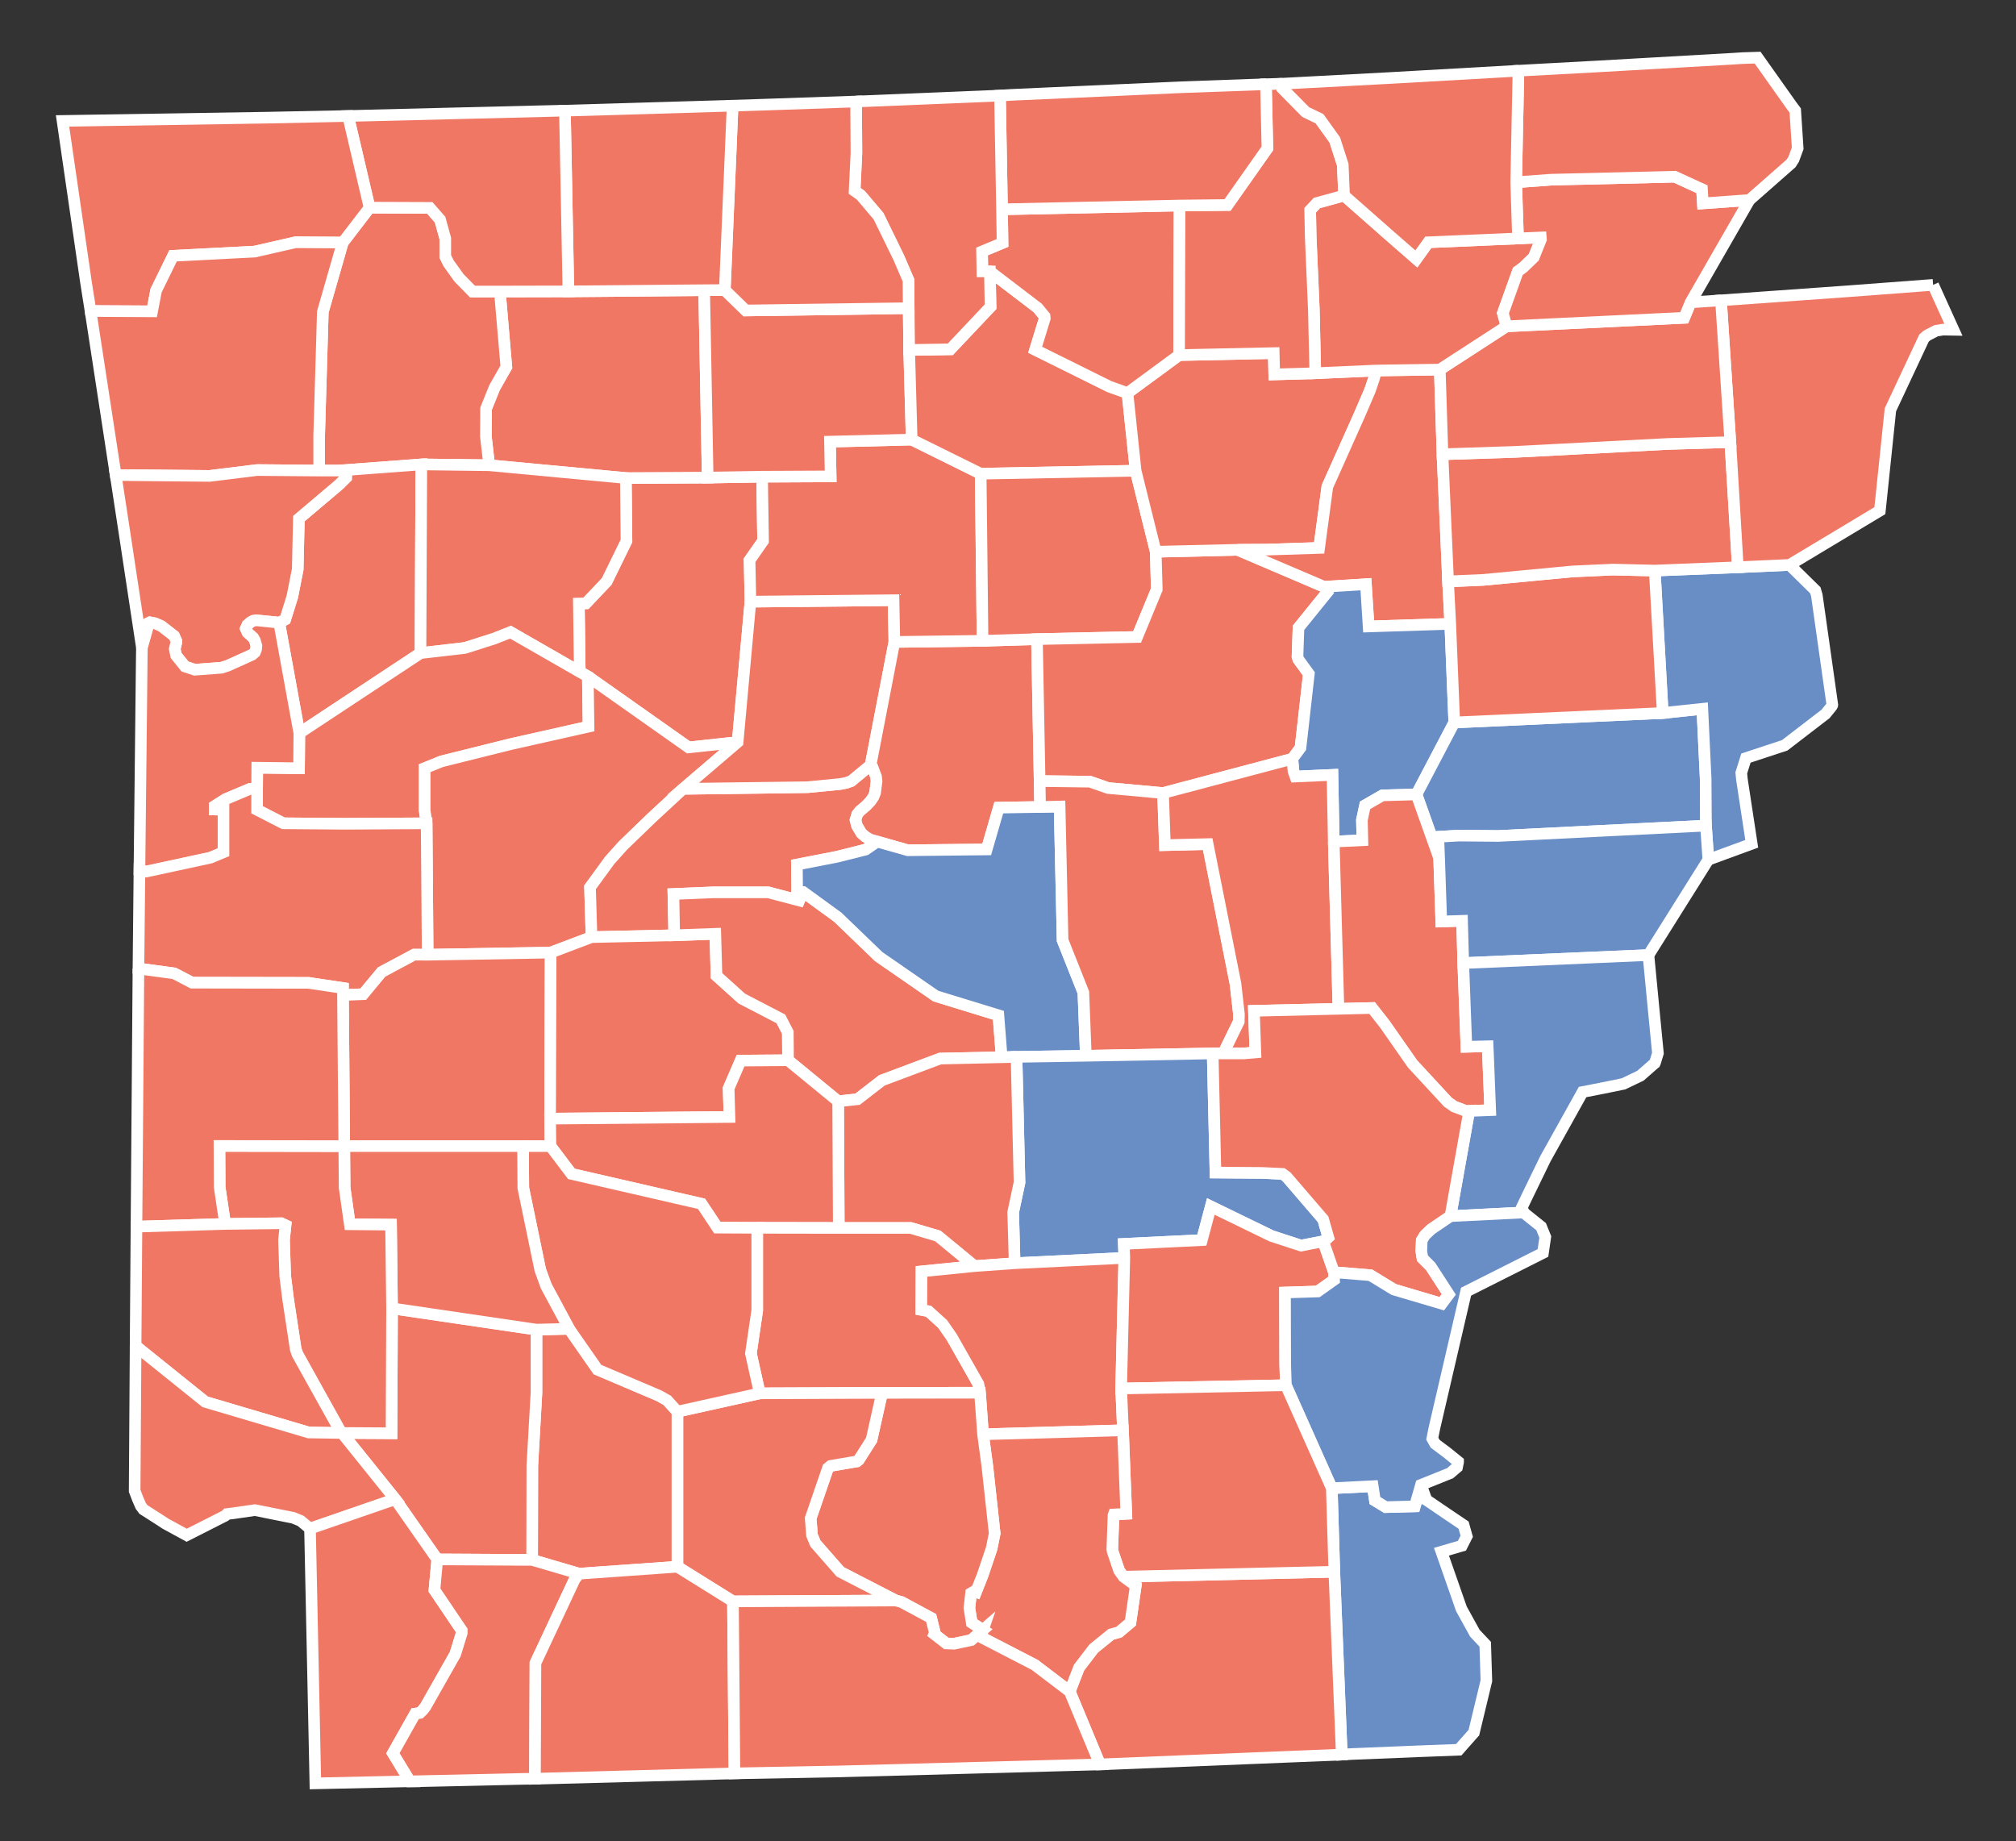<?xml version="1.0" encoding="UTF-8" standalone="no"?>
<!-- Created with Inkscape (http://www.inkscape.org/) -->

<svg
   xmlns:dc="http://purl.org/dc/elements/1.1/"
   xmlns:cc="http://creativecommons.org/ns#"
   xmlns:rdf="http://www.w3.org/1999/02/22-rdf-syntax-ns#"
   xmlns:svg="http://www.w3.org/2000/svg"
   xmlns="http://www.w3.org/2000/svg"
   xmlns:sodipodi="http://sodipodi.sourceforge.net/DTD/sodipodi-0.dtd"
   xmlns:inkscape="http://www.inkscape.org/namespaces/inkscape"
   width="197.949"
   height="180.767"
   id="svg5598"
   sodipodi:version="0.32"
   inkscape:version="0.48.2 r9819"
   version="1.0"
   sodipodi:docname="Arkansas_Presidential_Election_Results_by_County,_2008.svg"
   inkscape:output_extension="org.inkscape.output.svg.inkscape">
  <rect width="100%" height="100%" fill="#333333" stroke="none"/>
  <defs
     id="defs5600">
    <inkscape:perspective
       sodipodi:type="inkscape:persp3d"
       inkscape:vp_x="0 : 526.18109 : 1"
       inkscape:vp_y="0 : 1000 : 0"
       inkscape:vp_z="744.09448 : 526.18109 : 1"
       inkscape:persp3d-origin="372.04724 : 350.78739 : 1"
       id="perspective5606" />
  </defs>
  <sodipodi:namedview
     id="base"
     pagecolor="#ffffff"
     bordercolor="#666666"
     borderopacity="1.0"
     gridtolerance="10000"
     guidetolerance="10"
     objecttolerance="10"
     inkscape:pageopacity="0.0"
     inkscape:pageshadow="2"
     inkscape:zoom="1.5719459"
     inkscape:cx="288.06326"
     inkscape:cy="105.50232"
     inkscape:document-units="px"
     inkscape:current-layer="layer1"
     showgrid="false"
     inkscape:window-width="1024"
     inkscape:window-height="721"
     inkscape:window-x="-4"
     inkscape:window-y="0"
     inkscape:window-maximized="0" />
  <g
     inkscape:label="Layer 1"
     inkscape:groupmode="layer"
     id="layer1"
     transform="translate(-312.224,-317.429)">
    <path
       style="font-size:12px;fill:#698dc5;fill-opacity:1;fill-rule:nonzero;stroke:#ffffff;stroke-width:1.138"
       d="M 451.75,463.231 L 452.286,464.714 L 452.337,464.743 L 454.316,466.091 L 455.933,467.182 L 456.241,468.273 L 455.77,469.205 L 453.758,469.792 L 455.719,475.4 L 457.042,477.799 L 458.057,478.876 L 458.169,482.428 L 458.169,482.468 L 456.944,487.554 L 456.912,487.587 L 455.77,488.877 L 455.454,489.236 L 451.601,489.384 L 444.935,489.656 L 443.971,489.711 L 443.239,471.757 L 442.992,463.557 L 447.012,463.358 L 447.226,464.764 L 448.284,465.413 L 451.144,465.337 L 451.75,463.231"
       id="AR_Chicot"
       inkscape:label="Chicot, AR" />
    <path
       style="font-size:12px;fill:#f07763;fill-opacity:1;fill-rule:nonzero;stroke:#ffffff;stroke-width:1.138"
       d="M 422.537,472.243 L 443.239,471.757 L 443.971,489.711 L 420.232,490.675 L 417.259,483.516 L 418.173,481.167 L 419.615,479.286 L 421.326,477.901 L 422.098,477.687 L 423.222,476.737 L 423.744,473.127 L 422.537,472.243"
       id="AR_Ashley"
       inkscape:label="Ashley, AR" />
    <path
       style="font-size:12px;fill:#f07763;fill-opacity:1;fill-rule:nonzero;stroke:#ffffff;stroke-width:1.138"
       d="M 387.053,364.236 L 387.151,370.54 L 385.824,372.439 L 385.908,376.506 L 384.65,390.299 L 379.833,390.817 L 369.944,383.843 L 369.15,383.401 L 369.063,376.688 L 369.752,376.669 L 371.793,374.516 L 373.736,370.54 L 373.674,364.367 L 381.71,364.323 L 387.053,364.236"
       id="AR_Pope"
       inkscape:label="Pope, AR" />
    <path
       style="font-size:12px;fill:#f07763;fill-opacity:1;fill-rule:nonzero;stroke:#ffffff;stroke-width:1.138"
       d="M 381.366,345.923 L 381.71,364.323 L 373.674,364.367 L 360.258,363.112 L 359.932,360.281 L 359.95,357.555 L 360.78,355.497 L 361.94,353.456 L 361.306,346.054 L 368.034,346.039 L 381.366,345.923"
       id="AR_Newton"
       inkscape:label="Newton, AR" />
    <path
       style="font-size:12px;fill:#f07763;fill-opacity:1;fill-rule:nonzero;stroke:#ffffff;stroke-width:1.138"
       d="M 348.51,337.818 L 354.426,337.84 L 355.437,338.996 L 355.945,340.841 L 355.945,342.607 L 356.275,343.277 L 357.304,344.713 L 358.623,346.054 L 361.306,346.054 L 361.94,353.456 L 360.78,355.497 L 359.95,357.555 L 359.932,360.281 L 360.258,363.112 L 353.592,363.029 L 345.523,363.634 L 343.562,363.634 L 343.562,360.22 L 343.921,348.062 L 345.878,341.247 L 348.51,337.818"
       id="AR_Madison"
       inkscape:label="Madison, AR" />
    <path
       style="font-size:12px;fill:#f07763;fill-opacity:1;fill-rule:nonzero;stroke:#ffffff;stroke-width:1.138"
       d="M 345.523,363.634 L 353.592,363.029 L 353.512,381.556 L 341.616,389.414 L 339.64,378.565 L 340.227,378.253 L 340.931,376.002 L 341.456,373.324 L 341.569,368.35 L 345.523,365.005 L 346.208,364.323 L 346.223,363.634 L 345.523,363.634"
       id="AR_Franklin"
       inkscape:label="Franklin, AR" />
    <path
       style="font-size:12px;fill:#f07763;fill-opacity:1;fill-rule:nonzero;stroke:#ffffff;stroke-width:1.138"
       d="M 353.592,363.029 L 360.258,363.112 L 373.674,364.367 L 373.736,370.54 L 371.793,374.516 L 369.752,376.669 L 369.063,376.688 L 369.15,383.401 L 362.353,379.5 L 360.748,380.135 L 357.87,381.052 L 353.512,381.556 L 353.592,363.029"
       id="AR_Johnson"
       inkscape:label="Johnson, AR" />
    <path
       style="font-size:12px;fill:#f07763;fill-opacity:1;fill-rule:nonzero;stroke:#ffffff;stroke-width:1.138"
       d="M 353.512,381.556 L 357.87,381.052 L 360.748,380.135 L 362.353,379.5 L 369.15,383.401 L 369.944,383.843 L 370.013,388.776 L 362.317,390.509 L 355.568,392.191 L 353.922,392.858 L 353.922,397.012 L 354.114,398.27 L 346.092,398.317 L 340.046,398.27 L 337.469,396.947 L 337.469,394.87 L 337.483,392.811 L 341.587,392.858 L 341.616,389.414 L 353.512,381.556"
       id="AR_Logan"
       inkscape:label="Logan, AR" />
    <path
       style="font-size:12px;fill:#f07763;fill-opacity:1;fill-rule:nonzero;stroke:#ffffff;stroke-width:1.138"
       d="M 369.944,383.843 L 379.833,390.817 L 384.65,390.299 L 379.292,394.884 L 376.219,397.73 L 373.395,400.456 L 372.101,401.898 L 370.158,404.559 L 370.306,409.445 L 366.29,410.964 L 354.216,411.174 L 354.114,398.27 L 353.922,397.012 L 353.922,392.858 L 355.568,392.191 L 362.317,390.509 L 370.013,388.776 L 369.944,383.843"
       id="AR_Yell"
       inkscape:label="Yell, AR" />
    <path
       style="font-size:12px;fill:#f07763;fill-opacity:1;fill-rule:nonzero;stroke:#ffffff;stroke-width:1.138"
       d="M 379.292,394.884 L 391.53,394.721 L 394.713,394.413 L 395.318,394.297 L 395.807,394.119 L 397.707,392.55 L 397.884,392.735 L 398.243,393.695 L 398.294,394.134 L 398.149,395.279 L 397.982,395.689 L 397.689,396.11 L 397.265,396.555 L 396.663,397.063 L 396.398,397.389 L 396.231,397.944 L 396.376,398.513 L 396.819,399.249 L 397.217,399.593 L 397.671,399.854 L 398.356,400.064 L 397.217,400.851 L 394.419,401.554 L 390.468,402.323 L 390.497,405.034 L 391.088,405.016 L 390.711,405.853 L 387.655,405.048 L 382.283,405.048 L 378.346,405.212 L 378.426,409.264 L 370.306,409.445 L 370.158,404.559 L 372.101,401.898 L 373.395,400.456 L 376.219,397.73 L 379.292,394.884"
       id="AR_Perry"
       inkscape:label="Perry, AR" />
    <path
       style="font-size:12px;fill:#f07763;fill-opacity:1;fill-rule:nonzero;stroke:#ffffff;stroke-width:1.138"
       d="M 385.908,376.506 L 399.961,376.361 L 400.041,380.461 L 397.707,392.55 L 395.807,394.119 L 395.318,394.297 L 394.713,394.413 L 391.53,394.721 L 379.292,394.884 L 384.65,390.299 L 385.908,376.506"
       id="AR_Conway"
       inkscape:label="Conway, AR" />
    <path
       style="font-size:12px;fill:#f07763;fill-opacity:1;fill-rule:nonzero;stroke:#ffffff;stroke-width:1.138"
       d="M 414.04,380.186 L 414.305,394.119 L 414.349,396.664 L 410.296,396.733 L 409.107,400.836 L 401.361,400.916 L 398.356,400.064 L 397.671,399.854 L 397.217,399.593 L 396.819,399.249 L 396.376,398.513 L 396.231,397.944 L 396.398,397.389 L 396.663,397.063 L 397.265,396.555 L 397.689,396.11 L 397.982,395.689 L 398.149,395.279 L 398.294,394.134 L 398.243,393.695 L 397.884,392.735 L 397.707,392.55 L 400.041,380.461 L 408.701,380.349 L 414.04,380.186"
       id="AR_Faulkner"
       inkscape:label="Faulkner, AR" />
    <path
       style="font-size:12px;fill:#f07763;fill-opacity:1;fill-rule:nonzero;stroke:#ffffff;stroke-width:1.138"
       d="M 401.741,360.593 L 408.516,363.942 L 408.701,380.349 L 400.041,380.461 L 399.961,376.361 L 385.908,376.506 L 385.824,372.439 L 387.151,370.54 L 387.053,364.236 L 393.785,364.203 L 393.719,360.793 L 401.741,360.593"
       id="AR_Van_Buren"
       inkscape:label="Van Buren, AR" />
    <path
       style="font-size:12px;fill:#f07763;fill-opacity:1;fill-rule:nonzero;stroke:#ffffff;stroke-width:1.138"
       d="M 381.366,345.923 L 383.392,345.909 L 385.451,347.913 L 401.448,347.689 L 401.495,351.792 L 401.741,360.593 L 393.719,360.793 L 393.785,364.203 L 387.053,364.236 L 381.71,364.323 L 381.366,345.923"
       id="AR_Searcy"
       inkscape:label="Searcy, AR" />
    <path
       style="font-size:12px;fill:#f07763;fill-opacity:1;fill-rule:nonzero;stroke:#ffffff;stroke-width:1.138"
       d="M 409.419,344.078 L 413.892,347.493 L 414.109,347.656 L 414.791,348.486 L 414.809,348.7 L 413.863,351.77 L 421.145,355.384 L 422.929,356.022 L 423.73,363.649 L 408.516,363.942 L 401.741,360.593 L 401.495,351.792 L 405.533,351.727 L 409.484,347.544 L 409.419,344.078"
       id="AR_Stone"
       inkscape:label="Stone, AR" />
    <path
       style="font-size:12px;fill:#f07763;fill-opacity:1;fill-rule:nonzero;stroke:#ffffff;stroke-width:1.138"
       d="M 423.73,363.649 L 425.705,371.605 L 425.807,375.299 L 423.878,379.972 L 414.04,380.186 L 408.701,380.349 L 408.516,363.942 L 423.73,363.649"
       id="AR_Cleburne"
       inkscape:label="Cleburne, AR" />
    <path
       style="font-size:12px;fill:#f07763;fill-opacity:1;fill-rule:nonzero;stroke:#ffffff;stroke-width:1.138"
       d="M 425.705,371.605 L 433.731,371.413 L 442.793,375.281 L 439.723,379.073 L 439.625,381.882 L 439.708,382.176 L 440.738,383.596 L 439.918,390.853 L 439.117,391.934 L 426.423,395.298 L 421.033,394.808 L 419.253,394.185 L 414.305,394.119 L 414.04,380.186 L 423.878,379.972 L 425.807,375.299 L 425.705,371.605"
       id="AR_White"
       inkscape:label="White, AR" />
    <path
       style="font-size:12px;fill:#f07763;fill-opacity:1;fill-rule:nonzero;stroke:#ffffff;stroke-width:1.138"
       d="M 441.372,354.076 L 447.335,353.811 L 447.125,354.63 L 446.748,355.743 L 445.704,358.175 L 442.554,365.218 L 441.749,371.232 L 436.652,371.395 L 433.731,371.413 L 425.705,371.605 L 423.73,363.649 L 422.929,356.022 L 427.996,352.296 L 437.29,352.1 L 437.341,354.192 L 441.372,354.076"
       id="AR_Independence"
       inkscape:label="Independence, AR" />
    <path
       style="font-size:12px;fill:#f07763;fill-opacity:1;fill-rule:nonzero;stroke:#ffffff;stroke-width:1.138"
       d="M 447.335,353.811 L 453.595,353.717 L 453.86,362.032 L 454.41,374.516 L 454.624,378.685 L 446.606,378.942 L 446.342,374.792 L 442.662,375.02 L 442.793,375.281 L 433.731,371.413 L 436.652,371.395 L 441.749,371.232 L 442.554,365.218 L 445.704,358.175 L 446.748,355.743 L 447.125,354.63 L 447.335,353.811"
       id="AR_Jackson"
       inkscape:label="Jackson, AR" />
    <path
       style="font-size:12px;fill:#698dc5;fill-opacity:1;fill-rule:nonzero;stroke:#ffffff;stroke-width:1.138"
       d="M 442.793,375.281 L 442.662,375.02 L 446.342,374.792 L 446.606,378.942 L 454.624,378.685 L 455.016,388.367 L 451.308,395.432 L 447.962,395.526 L 446.258,396.505 L 445.95,397.944 L 445.997,399.934 L 443.184,400.064 L 443.057,393.514 L 439.418,393.677 L 439.233,393.159 L 439.117,391.934 L 439.918,390.853 L 440.738,383.596 L 439.708,382.176 L 439.625,381.882 L 439.723,379.073 L 442.793,375.281"
       id="AR_Woodruff"
       inkscape:label="Woodruff, AR" />
    <path
       style="font-size:12px;fill:#698dc5;fill-opacity:1;fill-rule:nonzero;stroke:#ffffff;stroke-width:1.138"
       d="M 475.485,387.439 L 479.375,387.029 L 479.701,393.877 L 479.734,398.498 L 459.333,399.513 L 455.454,399.477 L 453.45,399.593 L 453.53,401.681 L 451.308,395.432 L 455.016,388.367 L 475.485,387.439"
       id="AR_St._Francis"
       inkscape:label="St. Francis, AR" />
    <path
       style="font-size:12px;fill:#698dc5;fill-opacity:1;fill-rule:nonzero;stroke:#ffffff;stroke-width:1.138"
       d="M 487.937,372.9 L 490.471,375.393 L 490.616,375.886 L 492.134,386.605 L 492.12,386.656 L 492.12,386.699 L 492.105,386.728 L 492.037,386.834 L 491.467,387.533 L 487.462,390.611 L 483.656,391.865 L 483.199,393.322 L 483.264,393.974 L 484.225,400.282 L 479.962,401.844 L 479.734,398.498 L 479.701,393.877 L 479.375,387.029 L 475.485,387.439 L 474.702,373.454 L 482.858,373.128 L 487.937,372.9"
       id="AR_Crittenden"
       inkscape:label="Crittenden, AR" />
    <path
       style="font-size:12px;fill:#f07763;fill-opacity:1;fill-rule:nonzero;stroke:#ffffff;stroke-width:1.138"
       d="M 474.702,373.454 L 475.485,387.439 L 455.016,388.367 L 454.624,378.685 L 454.41,374.516 L 457.858,374.368 L 466.615,373.538 L 470.603,373.356 L 474.702,373.454"
       id="AR_Cross"
       inkscape:label="Cross, AR" />
    <path
       style="font-size:12px;fill:#f07763;fill-opacity:1;fill-rule:nonzero;stroke:#ffffff;stroke-width:1.138"
       d="M 453.86,362.032 L 460.932,361.8 L 475.946,361.021 L 482.123,360.84 L 482.858,373.128 L 474.702,373.454 L 470.603,373.356 L 466.615,373.538 L 457.858,374.368 L 454.41,374.516 L 453.86,362.032"
       id="AR_Poinsett"
       inkscape:label="Poinsett, AR" />
    <path
       style="fill:#f07763;fill-opacity:1;fill-rule:nonzero;stroke:#ffffff;stroke-width:1.138"
       d="m 502.034,345.401 1.997,4.411 -1.033,-0.018 -0.681,0.116 -0.816,0.424 -0.123,0.083 -0.239,0.21 -3.299,7.043 -1.033,9.899 -8.87,5.329 -5.078,0.228 -0.736,-12.288 -0.917,-13.919 12.35,-0.881 8.479,-0.638"
       id="AR_Mississippi"
       inkscape:label="Mississippi, AR"
       inkscape:connector-curvature="0" />
    <path
       style="font-size:12px;fill:#f07763;fill-opacity:1;fill-rule:nonzero;stroke:#ffffff;stroke-width:1.138"
       d="M 481.205,346.92 L 482.123,360.84 L 475.946,361.021 L 460.932,361.8 L 453.86,362.032 L 453.595,353.717 L 460.145,349.468 L 477.595,348.635 L 478.222,347.116 L 481.205,346.92"
       id="AR_Craighead"
       inkscape:label="Craighead, AR" />
    <path
       style="font-size:12px;fill:#f07763;fill-opacity:1;fill-rule:nonzero;stroke:#ffffff;stroke-width:1.138"
       d="M 428.043,337.608 L 427.996,352.296 L 422.929,356.022 L 421.145,355.384 L 413.863,351.77 L 414.809,348.7 L 414.791,348.486 L 414.109,347.656 L 413.892,347.493 L 409.419,344.078 L 408.683,344.078 L 408.65,342.121 L 410.662,341.283 L 410.611,337.981 L 428.043,337.608"
       id="AR_Izard"
       inkscape:label="Izard, AR" />
    <path
       style="font-size:12px;fill:#f07763;fill-opacity:1;fill-rule:nonzero;stroke:#ffffff;stroke-width:1.138"
       d="M 444.199,336.626 L 448.745,340.631 L 451.293,342.853 L 452.468,341.218 L 461.276,340.841 L 463.516,340.743 L 463.531,340.925 L 462.824,342.69 L 461.794,343.683 L 461.258,344.078 L 459.79,348.178 L 460.145,349.468 L 453.595,353.717 L 447.335,353.811 L 441.372,354.076 L 441.227,347.805 L 440.919,340.696 L 440.868,338.065 L 441.524,337.361 L 444.199,336.626"
       id="AR_Lawrence"
       inkscape:label="Lawrence, AR" />
    <path
       style="font-size:12px;fill:#f07763;fill-opacity:1;fill-rule:nonzero;stroke:#ffffff;stroke-width:1.138"
       d="M 438.124,325.649 L 438.138,326.106 L 440.429,328.426 L 441.785,329.079 L 443.286,331.17 L 444.069,333.606 L 444.199,336.626 L 441.524,337.361 L 440.868,338.065 L 440.919,340.696 L 441.227,347.805 L 441.372,354.076 L 437.341,354.192 L 437.29,352.1 L 427.996,352.296 L 428.043,337.608 L 432.752,337.557 L 436.67,331.989 L 436.525,325.697 L 438.124,325.649"
       id="AR_Sharp"
       inkscape:label="Sharp, AR" />
    <path
       style="font-size:12px;fill:#f07763;fill-opacity:1;fill-rule:nonzero;stroke:#ffffff;stroke-width:1.138"
       d="M 461.095,335.324 L 464.48,335.074 L 476.664,334.78 L 479.342,336.006 L 479.426,337.398 L 483.997,337.068 L 478.222,347.116 L 477.595,348.635 L 460.145,349.468 L 459.79,348.178 L 461.258,344.078 L 461.794,343.683 L 462.824,342.69 L 463.531,340.925 L 463.516,340.743 L 461.276,340.841 L 461.095,335.324"
       id="AR_Greene"
       inkscape:label="Greene, AR" />
    <path
       style="font-size:12px;fill:#f07763;fill-opacity:1;fill-rule:nonzero;stroke:#ffffff;stroke-width:1.138"
       d="M 469.084,323.953 L 482.333,323.199 L 483.33,323.134 L 484.801,323.087 L 488.133,327.792 L 488.495,328.277 L 488.738,331.989 L 488.343,333.066 L 488.082,333.476 L 483.997,337.068 L 479.426,337.398 L 479.342,336.006 L 476.664,334.78 L 464.48,335.074 L 461.095,335.324 L 461.319,324.373 L 469.084,323.953"
       id="AR_Clay"
       inkscape:label="Clay, AR" />
    <path
       style="font-size:12px;fill:#f07763;fill-opacity:1;fill-rule:nonzero;stroke:#ffffff;stroke-width:1.138"
       d="M 461.319,324.373 L 461.095,335.324 L 461.276,340.841 L 452.468,341.218 L 451.293,342.853 L 448.745,340.631 L 444.199,336.626 L 444.069,333.606 L 443.286,331.17 L 441.785,329.079 L 440.429,328.426 L 438.138,326.106 L 438.124,325.649 L 448.582,325.095 L 461.319,324.373"
       id="AR_Randolph"
       inkscape:label="Randolph, AR" />
    <path
       style="font-size:12px;fill:#f07763;fill-opacity:1;fill-rule:nonzero;stroke:#ffffff;stroke-width:1.138"
       d="M 436.525,325.697 L 436.67,331.989 L 432.752,337.557 L 428.043,337.608 L 410.611,337.981 L 410.412,326.813 L 411.525,326.744 L 428.235,325.994 L 436.525,325.697"
       id="AR_Fulton"
       inkscape:label="Fulton, AR" />
    <path
       style="font-size:12px;fill:#f07763;fill-opacity:1;fill-rule:nonzero;stroke:#ffffff;stroke-width:1.138"
       d="M 396.282,327.397 L 410.412,326.813 L 410.611,337.981 L 410.662,341.283 L 408.65,342.121 L 408.683,344.078 L 409.419,344.078 L 409.484,347.544 L 405.533,351.727 L 401.495,351.792 L 401.448,347.689 L 401.426,344.945 L 400.483,342.752 L 398.486,338.659 L 396.757,336.615 L 396.137,336.169 L 396.315,332.464 L 396.282,327.397"
       id="AR_Baxter"
       inkscape:label="Baxter, AR" />
    <path
       style="font-size:12px;fill:#f07763;fill-opacity:1;fill-rule:nonzero;stroke:#ffffff;stroke-width:1.138"
       d="M 387.216,327.708 L 396.282,327.397 L 396.315,332.464 L 396.137,336.169 L 396.757,336.615 L 398.486,338.659 L 400.483,342.752 L 401.426,344.945 L 401.448,347.689 L 385.451,347.913 L 383.392,345.909 L 384.157,327.806 L 387.216,327.708"
       id="AR_Marion"
       inkscape:label="Marion, AR" />
    <path
       style="font-size:12px;fill:#f07763;fill-opacity:1;fill-rule:nonzero;stroke:#ffffff;stroke-width:1.138"
       d="M 384.157,327.806 L 383.392,345.909 L 381.366,345.923 L 368.034,346.039 L 367.693,328.296 L 384.157,327.806"
       id="AR_Boone"
       inkscape:label="Boone, AR" />
    <path
       style="font-size:12px;fill:#f07763;fill-opacity:1;fill-rule:nonzero;stroke:#ffffff;stroke-width:1.138"
       d="M 367.693,328.296 L 368.034,346.039 L 361.306,346.054 L 358.623,346.054 L 357.304,344.713 L 356.275,343.277 L 355.945,342.607 L 355.945,340.841 L 355.437,338.996 L 354.426,337.84 L 348.51,337.818 L 346.404,328.818 L 356.927,328.557 L 366.972,328.31 L 367.693,328.296"
       id="AR_Carroll"
       inkscape:label="Carroll, AR" />
    <path
       style="font-size:12px;fill:#f07763;fill-opacity:1;fill-rule:nonzero;stroke:#ffffff;stroke-width:1.138"
       d="M 338.545,328.981 L 346.404,328.818 L 348.51,337.818 L 345.878,341.247 L 341.239,341.218 L 337.222,342.135 L 329.219,342.545 L 327.551,345.956 L 327.16,348 L 321.113,347.968 L 320.671,345.169 L 318.366,329.303 L 338.545,328.981"
       id="AR_Benton"
       inkscape:label="Benton, AR" />
    <path
       style="font-size:12px;fill:#f07763;fill-opacity:1;fill-rule:nonzero;stroke:#ffffff;stroke-width:1.138"
       d="M 321.113,347.968 L 327.16,348 L 327.551,345.956 L 329.219,342.545 L 337.222,342.135 L 341.239,341.218 L 345.878,341.247 L 343.921,348.062 L 343.562,360.22 L 343.562,363.634 L 337.469,363.584 L 332.811,364.16 L 323.582,364.073 L 321.113,347.968"
       id="AR_Washington"
       inkscape:label="Washington, AR" />
    <path
       style="font-size:12px;fill:#f07763;fill-opacity:1;fill-rule:nonzero;stroke:#ffffff;stroke-width:1.138"
       d="M 343.562,363.634 L 346.223,363.634 L 346.208,364.323 L 345.523,365.005 L 341.569,368.35 L 341.456,373.324 L 340.931,376.002 L 340.227,378.253 L 339.64,378.565 L 337.4,378.34 L 337.077,378.388 L 336.845,378.518 L 336.519,378.794 L 336.36,379.152 L 336.537,379.544 L 337.092,380.037 L 337.255,380.33 L 337.4,380.834 L 337.371,381.179 L 337.255,381.476 L 336.976,381.719 L 334.591,382.795 L 333.971,382.995 L 331.357,383.191 L 330.393,382.879 L 329.512,381.784 L 329.382,381.146 L 329.53,380.526 L 329.53,380.349 L 329.316,379.874 L 328.073,378.91 L 327.453,378.634 L 326.946,378.536 L 326.848,378.583 L 326.159,381.034 L 324.448,369.742 L 323.582,364.073 L 332.811,364.16 L 337.469,363.584 L 343.562,363.634"
       id="AR_Crawford"
       inkscape:label="Crawford, AR" />
    <path
       style="font-size:12px;fill:#f07763;fill-opacity:1;fill-rule:nonzero;stroke:#ffffff;stroke-width:1.138"
       d="M 326.159,381.034 L 326.848,378.583 L 326.946,378.536 L 327.453,378.634 L 328.073,378.91 L 329.316,379.874 L 329.53,380.349 L 329.53,380.526 L 329.382,381.146 L 329.512,381.784 L 330.393,382.879 L 331.357,383.191 L 333.971,382.995 L 334.591,382.795 L 336.976,381.719 L 337.255,381.476 L 337.371,381.179 L 337.4,380.834 L 337.255,380.33 L 337.092,380.037 L 336.537,379.544 L 336.36,379.152 L 336.519,378.794 L 336.845,378.518 L 337.077,378.388 L 337.4,378.34 L 339.64,378.565 L 341.616,389.414 L 341.587,392.858 L 337.483,392.811 L 337.469,394.87 L 336.78,394.884 L 334.362,395.903 L 333.315,396.57 L 333.315,396.914 L 334.17,396.929 L 334.17,401.112 L 332.876,401.648 L 326.587,403.008 L 325.916,402.877 L 326.145,381.853 L 326.159,381.034"
       id="AR_Sebastian"
       inkscape:label="Sebastian, AR" />
    <path
       style="font-size:12px;fill:#f07763;fill-opacity:1;fill-rule:nonzero;stroke:#ffffff;stroke-width:1.138"
       d="M 337.469,394.87 L 337.469,396.947 L 340.046,398.27 L 346.092,398.317 L 354.114,398.27 L 354.216,411.174 L 352.889,411.164 L 349.692,412.875 L 347.89,415.049 L 345.9,415.129 L 345.9,414.444 L 342.518,413.937 L 331.082,413.918 L 329.331,413.005 L 325.818,412.53 L 325.916,402.877 L 326.587,403.008 L 332.876,401.648 L 334.17,401.112 L 334.17,396.929 L 333.315,396.914 L 333.315,396.57 L 334.362,395.903 L 336.78,394.884 L 337.469,394.87"
       id="AR_Scott"
       inkscape:label="Scott, AR" />
    <path
       style="font-size:12px;fill:#f07763;fill-opacity:1;fill-rule:nonzero;stroke:#ffffff;stroke-width:1.138"
       d="M 366.29,410.964 L 366.239,427.269 L 366.272,429.966 L 346.027,429.966 L 345.9,415.129 L 347.89,415.049 L 349.692,412.875 L 352.889,411.164 L 354.216,411.174 L 366.29,410.964"
       id="AR_Montgomery"
       inkscape:label="Montgomery, AR" />
    <path
       style="font-size:12px;fill:#f07763;fill-opacity:1;fill-rule:nonzero;stroke:#ffffff;stroke-width:1.138"
       d="M 378.426,409.264 L 382.461,409.119 L 382.577,413.237 L 385.056,415.47 L 388.898,417.467 L 389.58,418.79 L 389.602,421.534 L 384.944,421.571 L 383.769,424.296 L 383.849,427.106 L 366.239,427.269 L 366.29,410.964 L 370.306,409.445 L 378.426,409.264"
       id="AR_Garland"
       inkscape:label="Garland, AR" />
    <path
       style="font-size:12px;fill:#f07763;fill-opacity:1;fill-rule:nonzero;stroke:#ffffff;stroke-width:1.138"
       d="M 391.088,405.016 L 394.484,407.484 L 398.504,411.356 L 404.108,415.231 L 410.256,417.119 L 410.579,421.241 L 404.532,421.371 L 398.816,423.513 L 396.431,425.359 L 394.521,425.569 L 389.602,421.534 L 389.58,418.79 L 388.898,417.467 L 385.056,415.47 L 382.577,413.237 L 382.461,409.119 L 378.426,409.264 L 378.346,405.212 L 382.283,405.048 L 387.655,405.048 L 390.711,405.853 L 391.088,405.016"
       id="AR_Saline"
       inkscape:label="Saline, AR" />
    <path
       style="font-size:12px;fill:#698dc5;fill-opacity:1;fill-rule:nonzero;stroke:#ffffff;stroke-width:1.138"
       d="M 414.349,396.664 L 416.266,396.621 L 416.56,409.753 L 418.6,414.886 L 418.843,421.096 L 412.036,421.204 L 410.579,421.241 L 410.256,417.119 L 404.108,415.231 L 398.504,411.356 L 394.484,407.484 L 391.088,405.016 L 390.497,405.034 L 390.468,402.323 L 394.419,401.554 L 397.217,400.851 L 398.356,400.064 L 401.361,400.916 L 409.107,400.836 L 410.296,396.733 L 414.349,396.664"
       id="AR_Pulaski"
       inkscape:label="Pulaski, AR" />
    <path
       style="font-size:12px;fill:#f07763;fill-opacity:1;fill-rule:nonzero;stroke:#ffffff;stroke-width:1.138"
       d="M 414.305,394.119 L 419.253,394.185 L 421.033,394.808 L 426.423,395.298 L 426.604,400.412 L 430.805,400.311 L 433.535,414.02 L 433.876,417.025 L 433.858,417.743 L 432.339,420.864 L 431.295,420.864 L 418.843,421.096 L 418.6,414.886 L 416.56,409.753 L 416.266,396.621 L 414.349,396.664 L 414.305,394.119"
       id="AR_Lonoke"
       inkscape:label="Lonoke, AR" />
    <path
       style="font-size:12px;fill:#f07763;fill-opacity:1;fill-rule:nonzero;stroke:#ffffff;stroke-width:1.138"
       d="M 426.423,395.298 L 439.117,391.934 L 439.233,393.159 L 439.418,393.677 L 443.057,393.514 L 443.184,400.064 L 443.645,416.485 L 435.347,416.681 L 435.489,420.766 L 434.365,420.864 L 432.339,420.864 L 433.858,417.743 L 433.876,417.025 L 433.535,414.02 L 430.805,400.311 L 426.604,400.412 L 426.423,395.298"
       id="AR_Prairie"
       inkscape:label="Prairie, AR" />
    <path
       style="font-size:12px;fill:#f07763;fill-opacity:1;fill-rule:nonzero;stroke:#ffffff;stroke-width:1.138"
       d="M 443.184,400.064 L 445.997,399.934 L 445.95,397.944 L 446.258,396.505 L 447.962,395.526 L 451.308,395.432 L 453.53,401.681 L 453.743,407.908 L 455.784,407.843 L 455.9,411.994 L 456.208,420.211 L 458.296,420.16 L 458.329,420.896 L 458.546,426.435 L 456.484,426.515 L 456.208,426.537 L 454.998,426.076 L 454.396,425.656 L 450.916,421.893 L 448.201,418.004 L 446.947,416.405 L 443.645,416.485 L 443.184,400.064"
       id="AR_Monroe"
       inkscape:label="Monroe, AR" />
    <path
       style="font-size:12px;fill:#698dc5;fill-opacity:1;fill-rule:nonzero;stroke:#ffffff;stroke-width:1.138"
       d="M 453.53,401.681 L 453.45,399.593 L 455.454,399.477 L 459.333,399.513 L 479.734,398.498 L 479.962,401.844 L 474.083,411.207 L 455.9,411.994 L 455.784,407.843 L 453.743,407.908 L 453.53,401.681"
       id="AR_Lee"
       inkscape:label="Lee, AR" />
    <path
       style="font-size:12px;fill:#698dc5;fill-opacity:1;fill-rule:nonzero;stroke:#ffffff;stroke-width:1.138"
       d="M 474.083,411.207 L 474.605,416.648 L 475.014,420.846 L 474.739,421.745 L 474.702,421.828 L 474.619,421.893 L 473.296,423.053 L 471.632,423.851 L 469.62,424.264 L 467.616,424.655 L 463.955,431.224 L 462.218,434.801 L 461.664,435.958 L 461.794,436.414 L 461.812,436.483 L 454.642,436.842 L 456.484,426.515 L 458.546,426.435 L 458.329,420.896 L 458.296,420.16 L 456.208,420.211 L 455.9,411.994 L 474.083,411.207"
       id="AR_Phillips"
       inkscape:label="Phillips, AR" />
    <path
       style="font-size:12px;fill:#698dc5;fill-opacity:1;fill-rule:nonzero;stroke:#ffffff;stroke-width:1.138"
       d="M 418.843,421.096 L 431.295,420.864 L 431.57,432.561 L 436.148,432.597 L 438.16,432.692 L 438.548,432.971 L 442.144,437.154 L 442.651,438.937 L 442.354,439.213 L 442.144,439.311 L 439.973,439.735 L 437.076,438.789 L 431.113,435.892 L 430.233,439.195 L 422.57,439.568 L 422.62,440.942 L 411.851,441.464 L 411.706,436.469 L 412.329,433.54 L 412.036,421.204 L 418.843,421.096"
       id="AR_Jefferson"
       inkscape:label="Jefferson, AR" />
    <path
       style="font-size:12px;fill:#f07763;fill-opacity:1;fill-rule:nonzero;stroke:#ffffff;stroke-width:1.138"
       d="M 412.036,421.204 L 412.329,433.54 L 411.706,436.469 L 411.851,441.464 L 407.9,441.747 L 404.308,438.789 L 401.643,438.002 L 394.582,438.002 L 394.521,425.569 L 396.431,425.359 L 398.816,423.513 L 404.532,421.371 L 410.579,421.241 L 412.036,421.204"
       id="AR_Grant"
       inkscape:label="Grant, AR" />
    <path
       style="font-size:12px;fill:#f07763;fill-opacity:1;fill-rule:nonzero;stroke:#ffffff;stroke-width:1.138"
       d="M 389.602,421.534 L 394.521,425.569 L 394.582,438.002 L 386.575,437.988 L 382.656,437.969 L 381.105,435.631 L 368.331,432.692 L 366.272,429.966 L 366.239,427.269 L 383.849,427.106 L 383.769,424.296 L 384.944,421.571 L 389.602,421.534"
       id="AR_Hot_Spring"
       inkscape:label="Hot Spring, AR" />
    <path
       style="font-size:12px;fill:#f07763;fill-opacity:1;fill-rule:nonzero;stroke:#ffffff;stroke-width:1.138"
       d="M 386.575,437.988 L 394.582,438.002 L 401.643,438.002 L 404.308,438.789 L 407.9,441.747 L 402.705,442.269 L 402.691,446.042 L 403.391,446.173 L 404.779,447.427 L 405.678,448.721 L 408.291,453.328 L 408.451,454.18 L 398.83,454.194 L 386.825,454.241 L 385.955,450.323 L 386.575,446.104 L 386.575,437.988"
       id="AR_Dallas"
       inkscape:label="Dallas, AR" />
    <path
       style="font-size:12px;fill:#f07763;fill-opacity:1;fill-rule:nonzero;stroke:#ffffff;stroke-width:1.138"
       d="M 411.851,441.464 L 422.62,440.942 L 422.309,453.767 L 422.49,457.87 L 408.748,458.261 L 408.451,454.18 L 408.291,453.328 L 405.678,448.721 L 404.779,447.427 L 403.391,446.173 L 402.691,446.042 L 402.705,442.269 L 407.9,441.747 L 411.851,441.464"
       id="AR_Cleveland"
       inkscape:label="Cleveland, AR" />
    <path
       style="font-size:12px;fill:#f07763;fill-opacity:1;fill-rule:nonzero;stroke:#ffffff;stroke-width:1.138"
       d="M 442.144,439.311 L 443.202,442.348 L 443.217,443.095 L 441.604,444.24 L 438.399,444.342 L 438.418,451.349 L 438.483,453.444 L 422.309,453.767 L 422.62,440.942 L 422.57,439.568 L 430.233,439.195 L 431.113,435.892 L 437.076,438.789 L 439.973,439.735 L 442.144,439.311"
       id="AR_Lincoln"
       inkscape:label="Lincoln, AR" />
    <path
       style="font-size:12px;fill:#f07763;fill-opacity:1;fill-rule:nonzero;stroke:#ffffff;stroke-width:1.138"
       d="M 431.295,420.864 L 434.365,420.864 L 435.489,420.766 L 435.347,416.681 L 443.645,416.485 L 446.947,416.405 L 448.201,418.004 L 450.916,421.893 L 454.396,425.656 L 454.998,426.076 L 456.208,426.537 L 456.484,426.515 L 454.642,436.842 L 452.743,438.133 L 452.141,438.705 L 451.826,439.213 L 451.782,440.275 L 451.895,440.974 L 452.7,441.779 L 454.479,444.523 L 453.791,445.44 L 449.086,444.048 L 446.784,442.642 L 443.202,442.348 L 442.144,439.311 L 442.354,439.213 L 442.651,438.937 L 442.144,437.154 L 438.548,432.971 L 438.16,432.692 L 436.148,432.597 L 431.57,432.561 L 431.295,420.864"
       id="AR_Arkansas"
       inkscape:label="Arkansas, AR" />
    <path
       style="font-size:12px;fill:#698dc5;fill-opacity:1;fill-rule:nonzero;stroke:#ffffff;stroke-width:1.138"
       d="M 461.812,436.483 L 463.545,437.872 L 463.955,438.887 L 463.726,440.456 L 456.176,444.259 L 453.073,457.623 L 452.859,458.686 L 452.91,458.78 L 453.142,459.193 L 454.298,460.059 L 455.393,460.944 L 455.393,460.991 L 455.291,461.495 L 454.606,462.082 L 451.75,463.231 L 451.144,465.337 L 448.284,465.413 L 447.226,464.764 L 447.012,463.358 L 442.992,463.557 L 438.483,453.444 L 438.418,451.349 L 438.399,444.342 L 441.604,444.24 L 443.217,443.095 L 443.202,442.348 L 446.784,442.642 L 449.086,444.048 L 453.791,445.44 L 454.479,444.523 L 452.7,441.779 L 451.895,440.974 L 451.782,440.275 L 451.826,439.213 L 452.141,438.705 L 452.743,438.133 L 454.642,436.842 L 461.812,436.483"
       id="AR_Desha"
       inkscape:label="Desha, AR" />
    <path
       style="font-size:12px;fill:#f07763;fill-opacity:1;fill-rule:nonzero;stroke:#ffffff;stroke-width:1.138"
       d="M 422.309,453.767 L 438.483,453.444 L 442.992,463.557 L 443.239,471.757 L 422.537,472.243 L 422.109,471.641 L 421.475,469.763 L 421.439,469.535 L 421.558,466.218 L 421.587,466.135 L 422.813,466.069 L 422.49,457.87 L 422.309,453.767"
       id="AR_Drew"
       inkscape:label="Drew, AR" />
    <path
       style="font-size:12px;fill:#f07763;fill-opacity:1;fill-rule:nonzero;stroke:#ffffff;stroke-width:1.138"
       d="M 408.748,458.261 L 422.49,457.87 L 422.813,466.069 L 421.587,466.135 L 421.558,466.218 L 421.439,469.535 L 421.475,469.763 L 422.109,471.641 L 422.537,472.243 L 423.744,473.127 L 423.222,476.737 L 422.098,477.687 L 421.326,477.901 L 419.615,479.286 L 418.173,481.167 L 417.259,483.516 L 413.827,480.906 L 408.734,478.274 L 408.632,477.77 L 408.734,477.473 L 407.639,476.774 L 407.407,475.316 L 407.574,473.859 L 407.9,473.667 L 408.063,473.729 L 408.715,472.079 L 409.596,469.455 L 409.89,467.998 L 409.176,461.448 L 408.748,458.261"
       id="AR_Bradley"
       inkscape:label="Bradley, AR" />
    <path
       style="font-size:12px;fill:#f07763;fill-opacity:1;fill-rule:nonzero;stroke:#ffffff;stroke-width:1.138"
       d="M 398.83,454.194 L 408.451,454.18 L 408.748,458.261 L 409.176,461.448 L 409.89,467.998 L 409.596,469.455 L 408.715,472.079 L 408.063,473.729 L 407.9,473.667 L 407.574,473.859 L 407.407,475.316 L 407.639,476.774 L 408.734,477.473 L 407.588,478.47 L 405.888,478.829 L 405.138,478.796 L 403.96,477.883 L 404.014,477.752 L 403.652,476.299 L 400.744,474.733 L 400.19,474.584 L 394.731,471.771 L 392.284,468.977 L 391.954,468.175 L 391.824,466.512 L 393.52,461.578 L 393.785,461.364 L 396.366,460.922 L 396.543,460.781 L 397.801,458.802 L 398.83,454.194"
       id="AR_Calhoun"
       inkscape:label="Calhoun, AR" />
    <path
       style="font-size:12px;fill:#f07763;fill-opacity:1;fill-rule:nonzero;stroke:#ffffff;stroke-width:1.138"
       d="M 386.825,454.241 L 398.83,454.194 L 397.801,458.802 L 396.543,460.781 L 396.366,460.922 L 393.785,461.364 L 393.52,461.578 L 391.824,466.512 L 391.954,468.175 L 392.284,468.977 L 394.731,471.771 L 400.19,474.584 L 384.193,474.668 L 378.738,471.267 L 378.738,456.039 L 386.825,454.241"
       id="AR_Ouachita"
       inkscape:label="Ouachita, AR" />
    <path
       style="font-size:12px;fill:#f07763;fill-opacity:1;fill-rule:nonzero;stroke:#ffffff;stroke-width:1.138"
       d="M 368.103,447.902 L 370.894,451.907 L 376.922,454.47 L 377.737,454.927 L 378.738,456.039 L 378.738,471.267 L 369.081,471.949 L 364.474,470.597 L 364.492,461.35 L 364.898,454.194 L 364.898,447.985 L 368.103,447.902"
       id="AR_Nevada"
       inkscape:label="Nevada, AR" />
    <path
       style="font-size:12px;fill:#f07763;fill-opacity:1;fill-rule:nonzero;stroke:#ffffff;stroke-width:1.138"
       d="M 350.718,445.897 L 364.898,447.985 L 364.898,454.194 L 364.492,461.35 L 364.474,470.597 L 355.158,470.546 L 351.029,464.634 L 345.799,458.131 L 350.667,458.16 L 350.718,445.897"
       id="AR_Hempstead"
       inkscape:label="Hempstead, AR" />
    <path
       style="font-size:12px;fill:#f07763;fill-opacity:1;fill-rule:nonzero;stroke:#ffffff;stroke-width:1.138"
       d="M 363.579,429.966 L 366.272,429.966 L 368.331,432.692 L 381.105,435.631 L 382.656,437.969 L 386.575,437.988 L 386.575,446.104 L 385.955,450.323 L 386.825,454.241 L 378.738,456.039 L 377.737,454.927 L 376.922,454.47 L 370.894,451.907 L 368.103,447.902 L 365.848,443.704 L 365.272,442.12 L 363.608,434.08 L 363.579,429.966"
       id="AR_Clark"
       inkscape:label="Clark, AR" />
    <path
       style="font-size:12px;fill:#f07763;fill-opacity:1;fill-rule:nonzero;stroke:#ffffff;stroke-width:1.138"
       d="M 346.027,429.966 L 363.579,429.966 L 363.608,434.08 L 365.272,442.12 L 365.848,443.704 L 368.103,447.902 L 364.898,447.985 L 350.718,445.897 L 350.62,437.676 L 346.571,437.64 L 346.063,434.047 L 346.027,429.966"
       id="AR_Pike"
       inkscape:label="Pike, AR" />
    <path
       style="font-size:12px;fill:#f07763;fill-opacity:1;fill-rule:nonzero;stroke:#ffffff;stroke-width:1.138"
       d="M 346.027,429.966 L 346.063,434.047 L 346.571,437.64 L 350.62,437.676 L 350.718,445.897 L 350.667,458.16 L 345.799,458.131 L 345.733,458.131 L 341.424,450.388 L 341.26,449.913 L 340.506,444.947 L 340.227,442.711 L 340.111,439.162 L 340.26,437.741 L 339.836,437.542 L 334.33,437.607 L 333.793,434 L 333.771,429.948 L 346.027,429.966"
       id="AR_Howard"
       inkscape:label="Howard, AR" />
    <path
       style="font-size:12px;fill:#f07763;fill-opacity:1;fill-rule:nonzero;stroke:#ffffff;stroke-width:1.138"
       d="M 325.818,412.53 L 329.331,413.005 L 331.082,413.918 L 342.518,413.937 L 345.9,414.444 L 345.9,415.129 L 346.027,429.966 L 333.771,429.948 L 333.793,434 L 334.33,437.607 L 325.623,437.872 L 325.818,412.53"
       id="AR_Polk"
       inkscape:label="Polk, AR" />
    <path
       style="font-size:12px;fill:#f07763;fill-opacity:1;fill-rule:nonzero;stroke:#ffffff;stroke-width:1.138"
       d="M 334.33,437.607 L 339.836,437.542 L 340.26,437.741 L 340.111,439.162 L 340.227,442.711 L 340.506,444.947 L 341.26,449.913 L 341.424,450.388 L 345.733,458.131 L 342.533,458.084 L 332.369,455.075 L 325.539,449.583 L 325.623,437.872 L 334.33,437.607"
       id="AR_Sevier"
       inkscape:label="Sevier, AR" />
    <path
       style="font-size:12px;fill:#f07763;fill-opacity:1;fill-rule:nonzero;stroke:#ffffff;stroke-width:1.138"
       d="M 325.539,449.583 L 332.369,455.075 L 342.533,458.084 L 345.733,458.131 L 345.799,458.131 L 351.029,464.634 L 342.663,467.523 L 341.732,466.754 L 341.014,466.461 L 337.255,465.707 L 335.08,466.022 L 334.511,466.091 L 334.315,466.269 L 330.556,468.175 L 328.465,467.034 L 327.896,466.66 L 326.308,465.645 L 326.05,465.301 L 325.753,464.619 L 325.445,463.818 L 325.539,449.583"
       id="AR_Little_River"
       inkscape:label="Little River, AR" />
    <path
       style="font-size:12px;fill:#f07763;fill-opacity:1;fill-rule:nonzero;stroke:#ffffff;stroke-width:1.138"
       d="M 351.029,464.634 L 355.158,470.546 L 354.883,473.551 L 357.565,477.524 L 357.565,477.77 L 356.927,479.844 L 354.002,485.006 L 353.723,485.365 L 353.447,485.625 L 352.99,485.694 L 350.801,489.58 L 352.483,492.342 L 352.106,492.342 L 343.189,492.538 L 342.663,467.523 L 351.029,464.634"
       id="AR_Miller"
       inkscape:label="Miller, AR" />
    <path
       style="font-size:12px;fill:#f07763;fill-opacity:1;fill-rule:nonzero;stroke:#ffffff;stroke-width:1.138"
       d="M 355.158,470.546 L 364.474,470.597 L 369.081,471.949 L 368.657,472.489 L 364.8,480.725 L 364.753,492.081 L 363.557,492.096 L 352.483,492.342 L 350.801,489.58 L 352.99,485.694 L 353.447,485.625 L 353.723,485.365 L 354.002,485.006 L 356.927,479.844 L 357.565,477.77 L 357.565,477.524 L 354.883,473.551 L 355.158,470.546"
       id="AR_Lafayette"
       inkscape:label="Lafayette, AR" />
    <path
       style="font-size:12px;fill:#f07763;fill-opacity:1;fill-rule:nonzero;stroke:#ffffff;stroke-width:1.138"
       d="M 369.081,471.949 L 378.738,471.267 L 384.193,474.668 L 384.338,491.556 L 374.587,491.82 L 364.753,492.081 L 364.8,480.725 L 368.657,472.489 L 369.081,471.949"
       id="AR_Columbia"
       inkscape:label="Columbia, AR" />
    <path
       style="font-size:12px;fill:#f07763;fill-opacity:1;fill-rule:nonzero;stroke:#ffffff;stroke-width:1.138"
       d="M 384.193,474.668 L 400.19,474.584 L 400.744,474.733 L 403.652,476.299 L 404.014,477.752 L 403.96,477.883 L 405.138,478.796 L 405.888,478.829 L 407.588,478.47 L 408.734,477.473 L 408.632,477.77 L 408.734,478.274 L 413.827,480.906 L 417.259,483.516 L 420.232,490.675 L 394.629,491.364 L 384.338,491.556 L 384.193,474.668"
       id="AR_Union"
       inkscape:label="Union, AR" />
  </g>
</svg>
